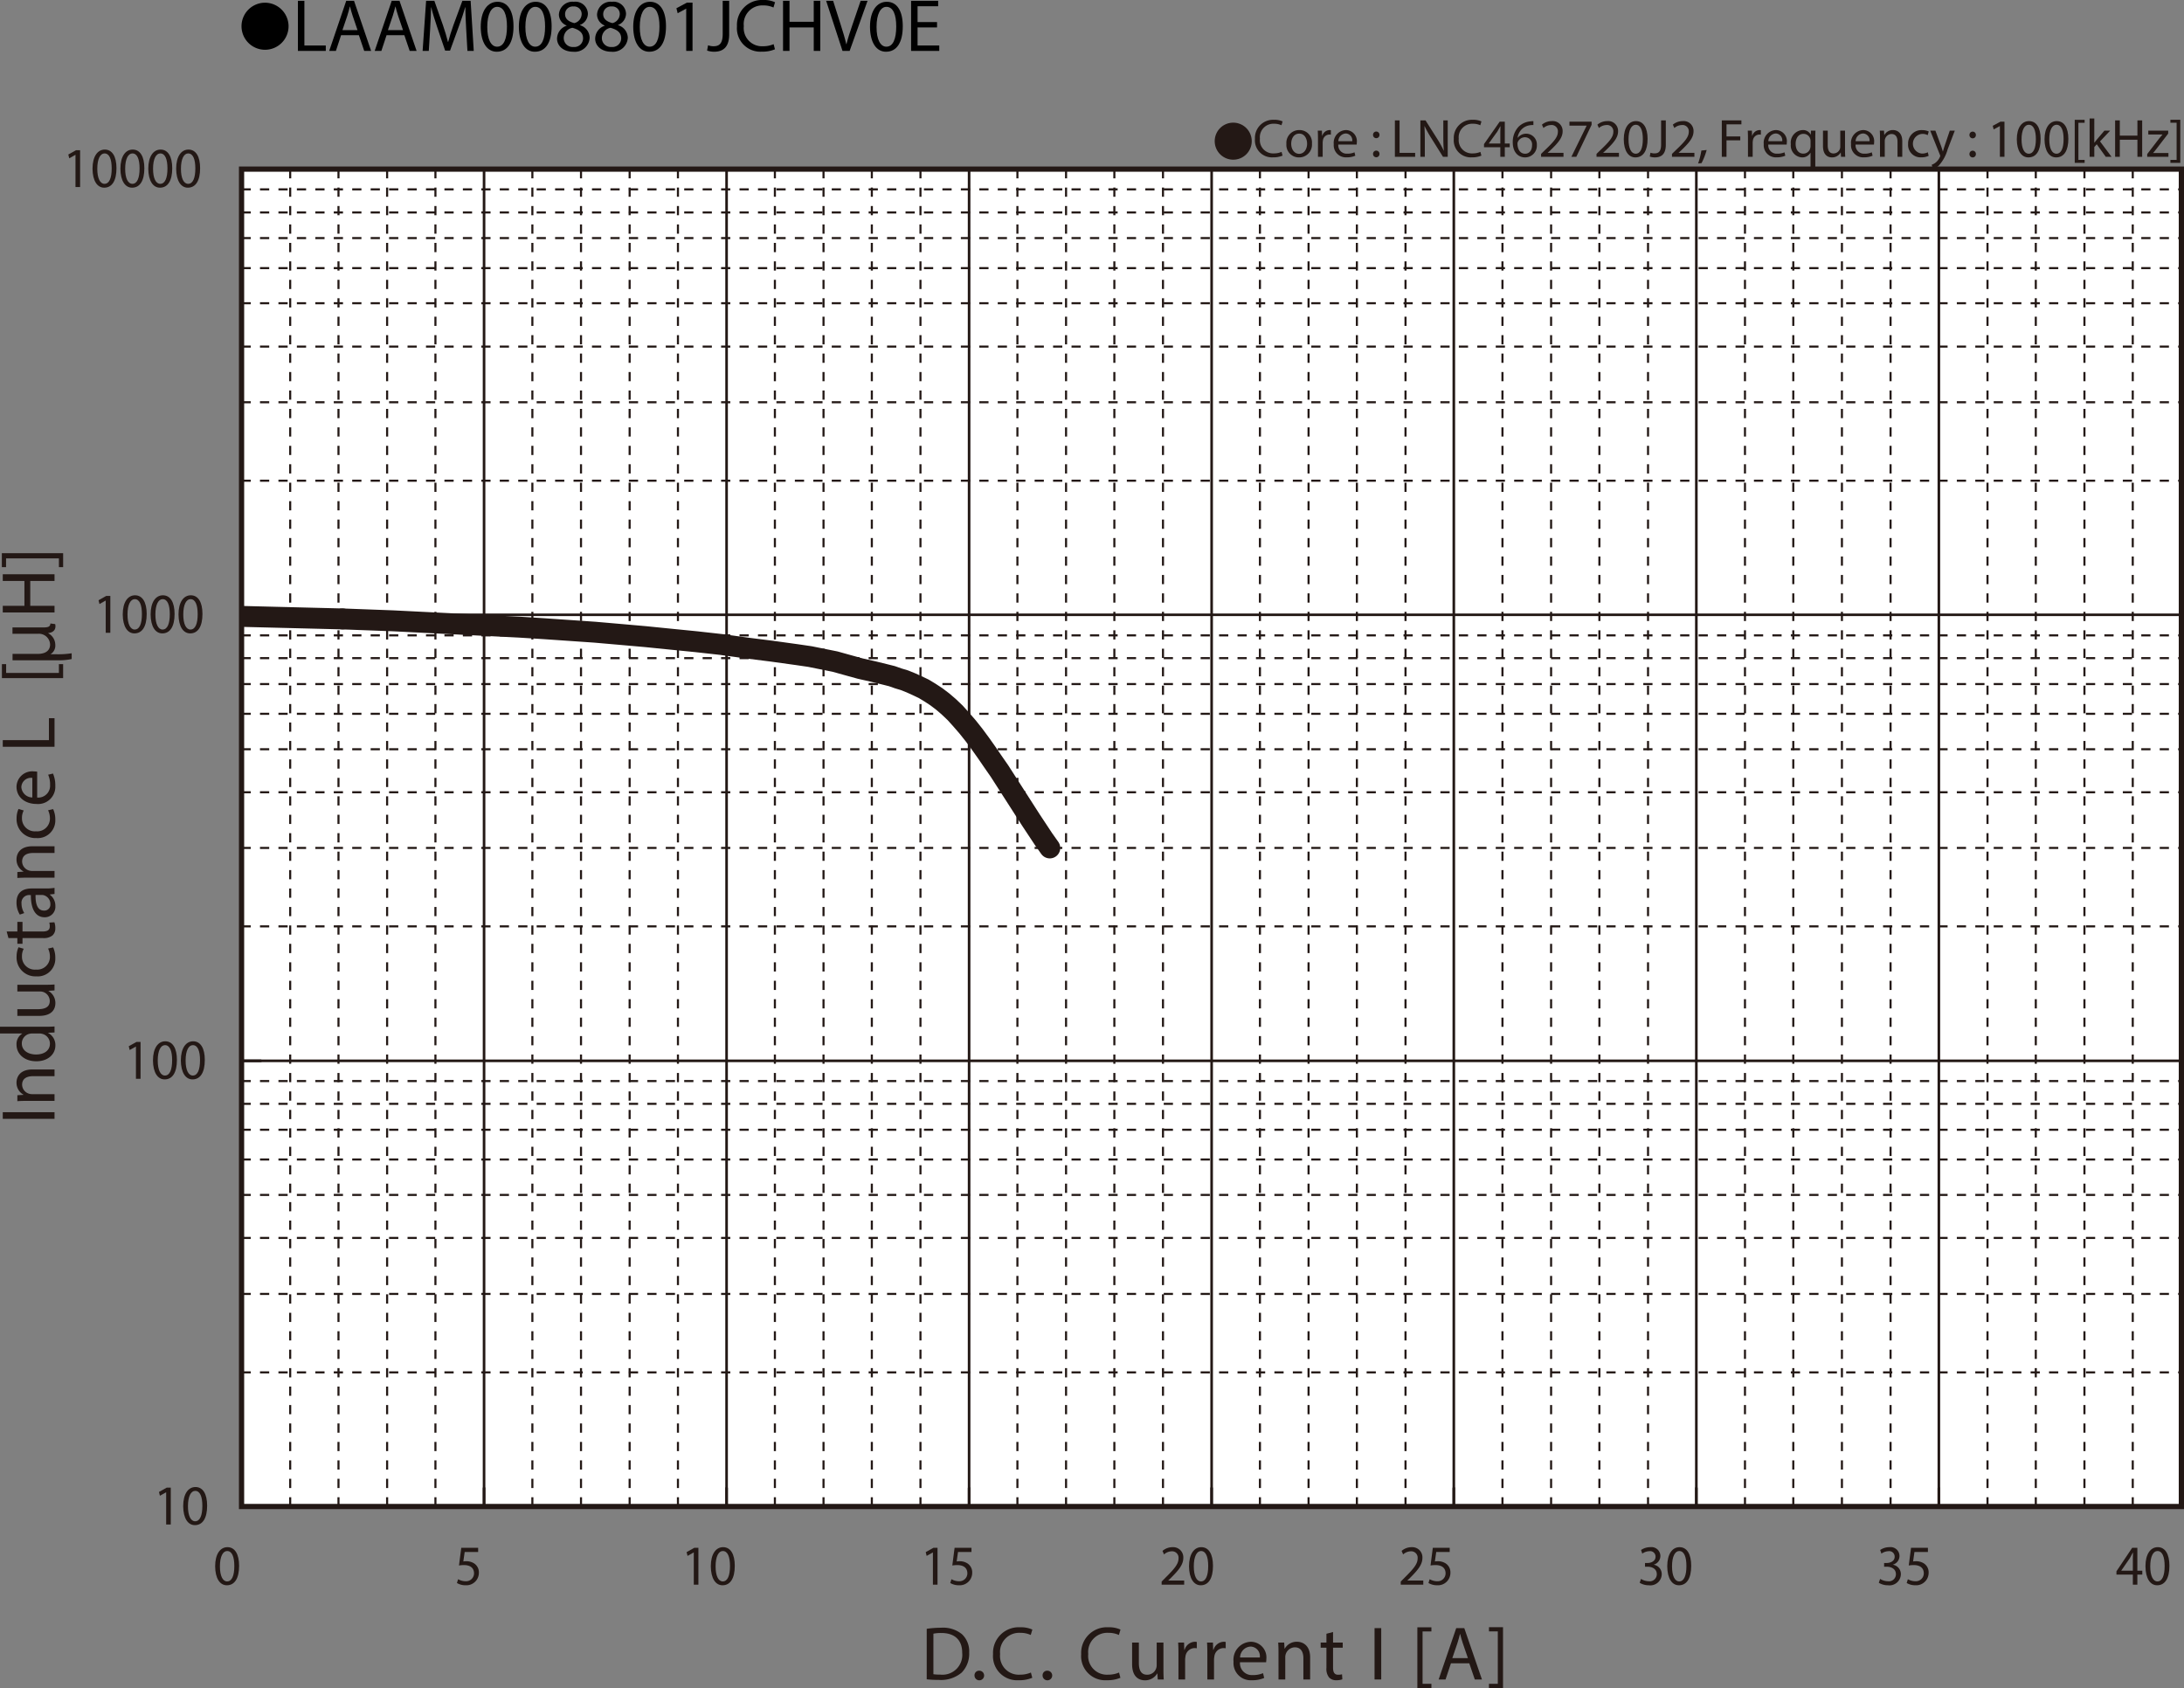 <svg id="レイヤー_1" data-name="レイヤー 1" xmlns="http://www.w3.org/2000/svg" xmlns:xlink="http://www.w3.org/1999/xlink" viewBox="0 0 323.268 249.822">
  <rect x="0" y="0" width="323.268" height="249.822" fill="#808080" stroke="none"/>
  <defs>
    <style>
      .cls-1, .cls-4, .cls-5, .cls-6, .cls-8 {
        fill: none;
      }

      .cls-2 {
        fill: #231815;
      }

      .cls-3 {
        fill: #fff;
      }

      .cls-4, .cls-5, .cls-6, .cls-8 {
        stroke: #231815;
      }

      .cls-4 {
        stroke-miterlimit: 3.864;
        stroke-width: 0.309px;
        stroke-dasharray: 1.365 1.365;
      }

      .cls-5, .cls-8 {
        stroke-linecap: round;
        stroke-linejoin: round;
      }

      .cls-5 {
        stroke-width: 0.386px;
      }

      .cls-6 {
        stroke-miterlimit: 10;
        stroke-width: 0.774px;
      }

      .cls-7 {
        clip-path: url(#clip-path);
      }

      .cls-8 {
        stroke-width: 3.095px;
      }
    </style>
    <clipPath id="clip-path" transform="translate(-1.899 -8.511)">
      <rect class="cls-1" x="37.652" y="98.141" width="16.65" height="3.603"/>
    </clipPath>
  </defs>
  <title>AM_DC-Bias3-LAAM008801JCHV0E</title>
  <g>
    <path class="cls-2" d="M184.436,26.665a2.74,2.74,0,1,1-2.739,2.74A2.736,2.736,0,0,1,184.436,26.665Z" transform="translate(-1.899 -8.511)"/>
    <path class="cls-2" d="M191.739,31.542a3.455,3.455,0,0,1-1.424.256,2.518,2.518,0,0,1-2.662-2.727,2.682,2.682,0,0,1,2.814-2.831,2.891,2.891,0,0,1,1.279.24l-.168.568a2.529,2.529,0,0,0-1.087-.224,2.003,2.003,0,0,0-2.103,2.223,1.959,1.959,0,0,0,2.07,2.167,2.781,2.781,0,0,0,1.135-.224Z" transform="translate(-1.899 -8.511)"/>
    <path class="cls-2" d="M196.09,29.751a1.891,1.891,0,0,1-1.927,2.055,1.839,1.839,0,0,1-1.855-1.991,1.89,1.89,0,0,1,1.918-2.055A1.833,1.833,0,0,1,196.09,29.751Zm-3.07.04c0,.847.488,1.487,1.176,1.487.672,0,1.176-.631,1.176-1.503,0-.656-.328-1.487-1.16-1.487S193.02,29.055,193.02,29.791Z" transform="translate(-1.899 -8.511)"/>
    <path class="cls-2" d="M196.981,29.055c0-.456-.008-.848-.032-1.208h.616l.024.76h.031a1.163,1.163,0,0,1,1.072-.848.747.747,0,0,1,.199.024v.664a1.036,1.036,0,0,0-.239-.024.986.986,0,0,0-.943.903,1.916,1.916,0,0,0-.032.328v2.063h-.695Z" transform="translate(-1.899 -8.511)"/>
    <path class="cls-2" d="M199.989,29.911a1.239,1.239,0,0,0,1.327,1.343,2.545,2.545,0,0,0,1.071-.2l.12.503a3.128,3.128,0,0,1-1.287.24,1.798,1.798,0,0,1-1.903-1.951,1.879,1.879,0,0,1,1.814-2.087,1.64,1.64,0,0,1,1.6,1.823,2.703,2.703,0,0,1-.024.328Zm2.062-.503a1.002,1.002,0,0,0-.975-1.143,1.166,1.166,0,0,0-1.08,1.143Z" transform="translate(-1.899 -8.511)"/>
    <path class="cls-2" d="M205.132,28.487a.477.477,0,1,1,.952,0,.476.476,0,1,1-.952,0Zm0,2.823a.477.477,0,1,1,.952,0,.476.476,0,1,1-.952,0Z" transform="translate(-1.899 -8.511)"/>
    <path class="cls-2" d="M208.365,26.329h.695v4.806h2.303v.584h-2.998Z" transform="translate(-1.899 -8.511)"/>
    <path class="cls-2" d="M212.14,31.718V26.329h.76l1.728,2.727a15.28,15.28,0,0,1,.967,1.751l.016-.008c-.064-.72-.079-1.375-.079-2.215V26.329h.655v5.389h-.703l-1.711-2.734a16.782,16.782,0,0,1-1.008-1.799l-.024.008c.039.68.055,1.327.055,2.223v2.303Z" transform="translate(-1.899 -8.511)"/>
    <path class="cls-2" d="M221.17,31.542a3.454,3.454,0,0,1-1.424.256,2.518,2.518,0,0,1-2.662-2.727,2.682,2.682,0,0,1,2.814-2.831,2.891,2.891,0,0,1,1.279.24l-.168.568a2.534,2.534,0,0,0-1.088-.224,2.004,2.004,0,0,0-2.103,2.223,1.959,1.959,0,0,0,2.071,2.167,2.782,2.782,0,0,0,1.135-.224Z" transform="translate(-1.899 -8.511)"/>
    <path class="cls-2" d="M223.971,31.718V30.303h-2.414v-.464l2.318-3.318h.76V29.751h.727v.552h-.727v1.415Zm0-1.967V28.016q0-.407.023-.815h-.023c-.16.304-.288.528-.432.768l-1.272,1.767v.016Z" transform="translate(-1.899 -8.511)"/>
    <path class="cls-2" d="M228.866,27.017a2.536,2.536,0,0,0-.527.032,2.111,2.111,0,0,0-1.807,1.847h.024a1.584,1.584,0,0,1,2.822,1.079,1.737,1.737,0,0,1-1.726,1.831c-1.111,0-1.839-.863-1.839-2.215a3.268,3.268,0,0,1,.88-2.343,2.827,2.827,0,0,1,1.662-.767,3.425,3.425,0,0,1,.512-.04Zm-.199,2.998a1.056,1.056,0,0,0-1.072-1.191,1.159,1.159,0,0,0-1.007.64.602.602,0,0,0-.08.312c.017.856.408,1.487,1.144,1.487C228.258,31.262,228.667,30.758,228.667,30.015Z" transform="translate(-1.899 -8.511)"/>
    <path class="cls-2" d="M230.004,31.718v-.432l.551-.536c1.328-1.264,1.928-1.935,1.935-2.719a.927.927,0,0,0-1.031-1.015,1.769,1.769,0,0,0-1.103.44l-.225-.496a2.284,2.284,0,0,1,1.472-.528,1.462,1.462,0,0,1,1.591,1.511c0,.96-.695,1.735-1.791,2.791l-.416.384v.016h2.335v.584Z" transform="translate(-1.899 -8.511)"/>
    <path class="cls-2" d="M237.482,26.52v.464l-2.263,4.733h-.728l2.255-4.598v-.016h-2.543v-.584Z" transform="translate(-1.899 -8.511)"/>
    <path class="cls-2" d="M238.211,31.718v-.432l.553-.536c1.326-1.264,1.926-1.935,1.935-2.719a.927.927,0,0,0-1.032-1.015,1.774,1.774,0,0,0-1.103.44L238.34,26.96a2.279,2.279,0,0,1,1.471-.528,1.462,1.462,0,0,1,1.591,1.511c0,.96-.695,1.735-1.791,2.791l-.415.384v.016h2.334v.584Z" transform="translate(-1.899 -8.511)"/>
    <path class="cls-2" d="M245.77,29.064c0,1.767-.656,2.742-1.808,2.742-1.016,0-1.703-.951-1.719-2.67,0-1.743.751-2.703,1.807-2.703C245.146,26.433,245.77,27.408,245.77,29.064Zm-2.823.08c0,1.351.416,2.119,1.056,2.119.72,0,1.063-.84,1.063-2.167,0-1.279-.328-2.119-1.056-2.119C243.395,26.977,242.947,27.728,242.947,29.143Z" transform="translate(-1.899 -8.511)"/>
    <path class="cls-2" d="M247.77,26.329h.696v3.606c0,1.432-.704,1.871-1.632,1.871a2.245,2.245,0,0,1-.743-.128l.104-.567a1.667,1.667,0,0,0,.584.103c.623,0,.99-.28.99-1.335Z" transform="translate(-1.899 -8.511)"/>
    <path class="cls-2" d="M249.379,31.718v-.432l.552-.536c1.327-1.264,1.927-1.935,1.935-2.719a.927.927,0,0,0-1.031-1.015,1.772,1.772,0,0,0-1.103.44l-.224-.496a2.284,2.284,0,0,1,1.472-.528,1.462,1.462,0,0,1,1.591,1.511c0,.96-.696,1.735-1.791,2.791l-.416.384v.016h2.335v.584Z" transform="translate(-1.899 -8.511)"/>
    <path class="cls-2" d="M253.251,32.701a11.514,11.514,0,0,0,.48-1.911l.783-.08a9.753,9.753,0,0,1-.759,1.943Z" transform="translate(-1.899 -8.511)"/>
    <path class="cls-2" d="M256.755,26.329h2.902v.584h-2.207v1.791h2.039v.576h-2.039v2.438h-.695Z" transform="translate(-1.899 -8.511)"/>
    <path class="cls-2" d="M260.627,29.055c0-.456-.008-.848-.032-1.208h.616l.024.76h.031a1.163,1.163,0,0,1,1.072-.848.747.747,0,0,1,.199.024v.664a1.038,1.038,0,0,0-.239-.024.986.986,0,0,0-.943.903,1.916,1.916,0,0,0-.032.328v2.063h-.695Z" transform="translate(-1.899 -8.511)"/>
    <path class="cls-2" d="M263.635,29.911a1.239,1.239,0,0,0,1.326,1.343,2.55,2.55,0,0,0,1.072-.2l.119.503a3.128,3.128,0,0,1-1.287.24,1.797,1.797,0,0,1-1.902-1.951,1.879,1.879,0,0,1,1.814-2.087,1.64,1.64,0,0,1,1.6,1.823,2.477,2.477,0,0,1-.024.328Zm2.062-.503a1.002,1.002,0,0,0-.976-1.143,1.165,1.165,0,0,0-1.079,1.143Z" transform="translate(-1.899 -8.511)"/>
    <path class="cls-2" d="M269.889,31.118h-.016a1.379,1.379,0,0,1-1.264.688,1.765,1.765,0,0,1-1.639-1.959,1.854,1.854,0,0,1,1.75-2.087,1.27,1.27,0,0,1,1.191.672h.017l.024-.584h.663c-.016.328-.024.664-.024,1.063v4.39h-.703Zm0-1.703a1.229,1.229,0,0,0-.031-.296A1.03,1.03,0,0,0,268.85,28.32c-.729,0-1.168.616-1.168,1.487,0,.768.368,1.44,1.144,1.44a1.048,1.048,0,0,0,1.008-.768,1.176,1.176,0,0,0,.056-.336Z" transform="translate(-1.899 -8.511)"/>
    <path class="cls-2" d="M274.993,30.662c0,.4.008.752.032,1.056h-.624l-.039-.632h-.017a1.457,1.457,0,0,1-1.279.72c-.608,0-1.335-.336-1.335-1.695V27.848h.703v2.143c0,.736.225,1.232.863,1.232a1.017,1.017,0,0,0,.928-.64,1.029,1.029,0,0,0,.065-.36v-2.375h.703Z" transform="translate(-1.899 -8.511)"/>
    <path class="cls-2" d="M276.555,29.911a1.239,1.239,0,0,0,1.326,1.343,2.55,2.55,0,0,0,1.072-.2l.119.503a3.129,3.129,0,0,1-1.287.24,1.797,1.797,0,0,1-1.902-1.951,1.879,1.879,0,0,1,1.815-2.087,1.64,1.64,0,0,1,1.6,1.823,2.473,2.473,0,0,1-.025.328Zm2.062-.503a1.002,1.002,0,0,0-.976-1.143,1.165,1.165,0,0,0-1.079,1.143Z" transform="translate(-1.899 -8.511)"/>
    <path class="cls-2" d="M280.17,28.895c0-.4-.008-.728-.031-1.048h.623l.04.64h.017a1.422,1.422,0,0,1,1.279-.728c.535,0,1.367.32,1.367,1.647v2.311h-.704v-2.231c0-.624-.231-1.143-.895-1.143a1.035,1.035,0,0,0-.992,1.047v2.327H280.17Z" transform="translate(-1.899 -8.511)"/>
    <path class="cls-2" d="M287.37,31.574a2.589,2.589,0,0,1-1.111.224,1.839,1.839,0,0,1-1.928-1.975,1.966,1.966,0,0,1,2.079-2.055,2.362,2.362,0,0,1,.976.2l-.16.544a1.628,1.628,0,0,0-.815-.184,1.459,1.459,0,0,0-.024,2.911,1.985,1.985,0,0,0,.863-.192Z" transform="translate(-1.899 -8.511)"/>
    <path class="cls-2" d="M288.37,27.848l.848,2.287c.088.256.185.559.248.791h.017c.071-.232.151-.528.247-.808l.768-2.271h.744l-1.056,2.759a5.878,5.878,0,0,1-1.327,2.423,1.91,1.91,0,0,1-.863.456l-.176-.592a1.858,1.858,0,0,0,.615-.344,2.141,2.141,0,0,0,.592-.784.503.503,0,0,0,.057-.168.613.613,0,0,0-.049-.184l-1.432-3.566Z" transform="translate(-1.899 -8.511)"/>
    <path class="cls-2" d="M293.411,28.487a.476.476,0,1,1,.951,0,.476.476,0,1,1-.951,0Zm0,2.823a.476.476,0,1,1,.951,0,.476.476,0,1,1-.951,0Z" transform="translate(-1.899 -8.511)"/>
    <path class="cls-2" d="M297.914,27.176h-.017l-.903.488-.136-.536,1.135-.608h.6v5.197h-.679Z" transform="translate(-1.899 -8.511)"/>
    <path class="cls-2" d="M303.944,29.064c0,1.767-.655,2.742-1.807,2.742-1.016,0-1.703-.951-1.719-2.67,0-1.743.752-2.703,1.807-2.703C303.321,26.433,303.944,27.408,303.944,29.064Zm-2.822.08c0,1.351.416,2.119,1.056,2.119.72,0,1.063-.84,1.063-2.167,0-1.279-.328-2.119-1.056-2.119C301.57,26.977,301.122,27.728,301.122,29.143Z" transform="translate(-1.899 -8.511)"/>
    <path class="cls-2" d="M308.048,29.064c0,1.767-.655,2.742-1.808,2.742-1.015,0-1.703-.951-1.719-2.67,0-1.743.752-2.703,1.807-2.703C307.424,26.433,308.048,27.408,308.048,29.064Zm-2.822.08c0,1.351.415,2.119,1.056,2.119.719,0,1.062-.84,1.062-2.167,0-1.279-.327-2.119-1.055-2.119C305.673,26.977,305.226,27.728,305.226,29.143Z" transform="translate(-1.899 -8.511)"/>
    <path class="cls-2" d="M308.995,32.613V26.241h1.463v.44h-.92v5.493h.92v.44Z" transform="translate(-1.899 -8.511)"/>
    <path class="cls-2" d="M311.889,29.623h.017c.096-.136.231-.304.344-.44l1.136-1.335h.848l-1.496,1.591,1.703,2.279h-.855l-1.335-1.855-.36.4v1.455h-.695V26.041h.695Z" transform="translate(-1.899 -8.511)"/>
    <path class="cls-2" d="M315.666,26.329v2.255h2.607V26.329h.703v5.389h-.703V29.191h-2.607v2.526H314.97V26.329Z" transform="translate(-1.899 -8.511)"/>
    <path class="cls-2" d="M319.722,31.31l1.751-2.279c.168-.208.328-.392.504-.6v-.016h-2.096v-.568h2.951l-.008.44-1.728,2.247c-.159.216-.319.408-.495.608v.016h2.262v.56h-3.142Z" transform="translate(-1.899 -8.511)"/>
    <path class="cls-2" d="M324.618,26.233v6.38h-1.464v-.44h.919V26.672h-.919v-.44Z" transform="translate(-1.899 -8.511)"/>
  </g>
  <g>
    <path d="M44.611,12.43a3.482,3.482,0,1,1-3.478-3.518A3.496,3.496,0,0,1,44.611,12.43Z" transform="translate(-1.899 -8.511)"/>
    <path d="M45.995,8.632h.958v6.612h3.168v.803h-4.126Z" transform="translate(-1.899 -8.511)"/>
    <path d="M52.386,13.714l-.77,2.333h-.99l2.52-7.415h1.155l2.53,7.415h-1.023l-.792-2.333Zm2.432-.748-.726-2.134c-.165-.484-.275-.924-.385-1.353h-.022c-.11.44-.231.891-.374,1.342l-.726,2.145Z" transform="translate(-1.899 -8.511)"/>
    <path d="M59.118,13.714l-.77,2.333h-.99l2.52-7.415h1.155l2.53,7.415H62.54l-.792-2.333Zm2.432-.748-.726-2.134c-.165-.484-.275-.924-.385-1.353h-.022c-.11.44-.231.891-.374,1.342l-.726,2.145Z" transform="translate(-1.899 -8.511)"/>
    <path d="M70.9,12.79c-.055-1.034-.121-2.277-.11-3.202h-.033c-.253.869-.561,1.793-.935,2.816l-1.309,3.598h-.726l-1.199-3.532c-.352-1.045-.649-2.002-.858-2.882h-.022c-.022.924-.077,2.167-.143,3.278l-.198,3.18h-.913L64.97,8.632h1.221l1.265,3.587c.308.913.561,1.728.748,2.498h.033c.187-.748.451-1.562.781-2.498l1.32-3.587H71.56l.462,7.415h-.935Z" transform="translate(-1.899 -8.511)"/>
    <path d="M77.906,12.395c0,2.431-.902,3.773-2.486,3.773-1.397,0-2.343-1.309-2.365-3.675,0-2.398,1.034-3.718,2.486-3.718C77.048,8.775,77.906,10.117,77.906,12.395Zm-3.883.11c0,1.859.572,2.916,1.452,2.916.99,0,1.463-1.155,1.463-2.981,0-1.76-.451-2.916-1.452-2.916C74.639,9.523,74.023,10.557,74.023,12.504Z" transform="translate(-1.899 -8.511)"/>
    <path d="M83.549,12.395c0,2.431-.902,3.773-2.486,3.773-1.397,0-2.343-1.309-2.365-3.675,0-2.398,1.034-3.718,2.486-3.718C82.691,8.775,83.549,10.117,83.549,12.395Zm-3.883.11c0,1.859.572,2.916,1.452,2.916.99,0,1.463-1.155,1.463-2.981,0-1.76-.451-2.916-1.452-2.916C80.282,9.523,79.666,10.557,79.666,12.504Z" transform="translate(-1.899 -8.511)"/>
    <path d="M84.352,14.231a2.043,2.043,0,0,1,1.419-1.914l-.011-.033a1.771,1.771,0,0,1-1.133-1.606,2.003,2.003,0,0,1,2.211-1.903,1.847,1.847,0,0,1,2.079,1.76A1.817,1.817,0,0,1,87.74,12.207V12.24a1.982,1.982,0,0,1,1.441,1.848,2.203,2.203,0,0,1-2.432,2.08C85.254,16.168,84.352,15.277,84.352,14.231Zm3.85-.044c0-.869-.605-1.287-1.573-1.562A1.553,1.553,0,0,0,85.342,14.1a1.323,1.323,0,0,0,1.431,1.364A1.294,1.294,0,0,0,88.203,14.188ZM85.54,10.612c0,.715.539,1.1,1.364,1.32a1.409,1.409,0,0,0,1.089-1.298,1.112,1.112,0,0,0-1.21-1.167A1.137,1.137,0,0,0,85.54,10.612Z" transform="translate(-1.899 -8.511)"/>
    <path d="M89.995,14.231a2.043,2.043,0,0,1,1.419-1.914l-.011-.033a1.771,1.771,0,0,1-1.133-1.606,2.003,2.003,0,0,1,2.211-1.903,1.846,1.846,0,0,1,2.079,1.76,1.817,1.817,0,0,1-1.177,1.672V12.24a1.982,1.982,0,0,1,1.441,1.848,2.203,2.203,0,0,1-2.432,2.08C90.897,16.168,89.995,15.277,89.995,14.231Zm3.851-.044c0-.869-.606-1.287-1.573-1.562A1.553,1.553,0,0,0,90.985,14.1a1.323,1.323,0,0,0,1.431,1.364A1.294,1.294,0,0,0,93.846,14.188Zm-2.663-3.575c0,.715.539,1.1,1.364,1.32a1.408,1.408,0,0,0,1.089-1.298,1.111,1.111,0,0,0-1.21-1.167A1.137,1.137,0,0,0,91.183,10.612Z" transform="translate(-1.899 -8.511)"/>
    <path d="M100.478,12.395c0,2.431-.902,3.773-2.486,3.773-1.397,0-2.343-1.309-2.365-3.675,0-2.398,1.034-3.718,2.486-3.718C99.621,8.775,100.478,10.117,100.478,12.395Zm-3.883.11c0,1.859.572,2.916,1.452,2.916.99,0,1.463-1.155,1.463-2.981,0-1.76-.451-2.916-1.452-2.916C97.211,9.523,96.595,10.557,96.595,12.504Z" transform="translate(-1.899 -8.511)"/>
    <path d="M103.47,9.798h-.022l-1.243.671-.187-.737,1.562-.836h.825v7.151H103.47Z" transform="translate(-1.899 -8.511)"/>
    <path d="M108.872,8.632h.957v4.962c0,1.969-.968,2.574-2.244,2.574a3.1,3.1,0,0,1-1.024-.176l.143-.781a2.29,2.29,0,0,0,.803.143c.858,0,1.364-.385,1.364-1.837Z" transform="translate(-1.899 -8.511)"/>
    <path d="M116.605,15.805a4.747,4.747,0,0,1-1.958.352,3.465,3.465,0,0,1-3.664-3.751,3.69,3.69,0,0,1,3.873-3.895,3.976,3.976,0,0,1,1.76.33l-.231.781a3.484,3.484,0,0,0-1.496-.308,2.757,2.757,0,0,0-2.894,3.059,2.695,2.695,0,0,0,2.85,2.981,3.831,3.831,0,0,0,1.562-.308Z" transform="translate(-1.899 -8.511)"/>
    <path d="M118.76,8.632v3.103h3.586V8.632h.968v7.415h-.968V12.57H118.76v3.477h-.958V8.632Z" transform="translate(-1.899 -8.511)"/>
    <path d="M126.603,16.047l-2.42-7.415h1.034l1.155,3.652c.319,1.001.594,1.903.792,2.772h.022c.209-.858.517-1.793.847-2.761l1.254-3.664H130.31l-2.651,7.415Z" transform="translate(-1.899 -8.511)"/>
    <path d="M135.524,12.395c0,2.431-.902,3.773-2.486,3.773-1.397,0-2.343-1.309-2.365-3.675,0-2.398,1.034-3.718,2.486-3.718C134.667,8.775,135.524,10.117,135.524,12.395Zm-3.883.11c0,1.859.572,2.916,1.452,2.916.99,0,1.463-1.155,1.463-2.981,0-1.76-.451-2.916-1.452-2.916C132.257,9.523,131.641,10.557,131.641,12.504Z" transform="translate(-1.899 -8.511)"/>
    <path d="M140.596,12.57h-2.882v2.673h3.212v.803h-4.17V8.632h4.005v.803h-3.047v2.343h2.882Z" transform="translate(-1.899 -8.511)"/>
  </g>
  <rect class="cls-3" x="35.756" y="25.022" width="287.128" height="197.935"/>
  <path class="cls-4" d="M37.652,36.537H324.78M37.652,39.955H324.78M37.652,43.746H324.78M37.652,48.192H324.78M37.652,53.388H324.78M37.652,59.805H324.78M37.652,68.042H324.78M37.652,79.655H324.78M37.652,102.546H324.78M37.652,105.914H324.78M37.652,109.752H324.78M37.652,114.153H324.78M37.652,119.398H324.78M37.652,125.764H324.78M37.652,134.003H324.78m-287.128,11.61H324.78M37.652,168.506H324.78M37.652,171.877H324.78M37.652,175.713H324.78M37.652,180.116H324.78M37.652,185.358H324.78M37.652,191.723H324.78M37.652,200.01H324.78M37.652,211.621H324.78" transform="translate(-1.899 -8.511)"/>
  <path class="cls-5" d="M37.652,33.54H324.78M37.652,99.501H324.78M37.652,165.509H324.78" transform="translate(-1.899 -8.511)"/>
  <path class="cls-4" d="M317.582,33.54V231.469M310.43,33.54V231.469m-7.2-197.929V231.469M296.082,33.54V231.469M281.733,33.54V231.469M274.534,33.54V231.469M267.335,33.54V231.469M260.184,33.54V231.469M245.835,33.54V231.469M238.635,33.54V231.469M231.487,33.54V231.469M224.288,33.54V231.469M209.938,33.54V231.469M202.74,33.54V231.469M195.588,33.54V231.469M188.39,33.54V231.469M174.04,33.54V231.469M166.842,33.54V231.469M159.692,33.54V231.469m-7.2-197.929V231.469M138.143,33.54V231.469M130.945,33.54V231.469M123.794,33.54V231.469M116.596,33.54V231.469M102.246,33.54V231.469M95.096,33.54V231.469M87.897,33.54V231.469M80.698,33.54V231.469M66.35,33.54V231.469M59.199,33.54V231.469M52.001,33.54V231.469M44.851,33.54V231.469" transform="translate(-1.899 -8.511)"/>
  <path class="cls-5" d="M324.78,33.54V231.469M288.882,33.54V231.469M252.986,33.54V231.469M217.088,33.54V231.469M181.241,33.54V231.469M145.342,33.54V231.469M109.445,33.54V231.469M73.548,33.54V231.469" transform="translate(-1.899 -8.511)"/>
  <rect class="cls-6" x="35.754" y="25.03" width="287.126" height="197.932"/>
  <path class="cls-5" d="M37.652,33.54V231.469m0,0h2.84m-2.84-65.96h2.84m-2.84-66.008h2.84M37.652,33.54h2.84m-2.84,197.929H324.78m-287.128,0v-2.714m35.896,2.714v-2.714m35.898,2.714v-2.714m35.896,2.714v-2.714m35.899,2.714v-2.714m35.848,2.714v-2.714m35.898,2.714v-2.714m35.896,2.714v-2.714m35.898,2.714v-2.714" transform="translate(-1.899 -8.511)"/>
  <g class="cls-7">
    <line class="cls-8" x1="35.753" y1="91.225" x2="50.689" y2="91.6"/>
  </g>
  <path class="cls-8" d="M52.588,100.111l7.494.28,7.492.375,11.213.562,3.724.235m0,0,7.442.513,3.771.328,3.721.328m0,0,3.724.375,3.769.375,3.771.42,3.724.515m0,0,3.721.469,3.721.515,1.911.28,3.72.748,1.861.518,1.862.513,1.859.42,1.909.47.931.234.931.328.931.28.928.374.931.422.98.466.93.562.931.61.931.703.93.796m0,0,.931.889.93,1.031.931,1.076.931,1.172.932,1.262.93,1.311.93,1.356.978,1.407,4.655,7.256,1.859,2.81.93,1.31" transform="translate(-1.899 -8.511)"/>
  <g>
    <path class="cls-2" d="M26.493,229.368h-.016l-.909.512-.137-.562,1.142-.638h.603v5.455h-.683Z" transform="translate(-1.899 -8.511)"/>
    <path class="cls-2" d="M32.559,231.349c0,1.855-.66,2.879-1.817,2.879-1.022,0-1.713-.999-1.729-2.804,0-1.829.756-2.836,1.817-2.836C31.931,228.588,32.559,229.611,32.559,231.349Zm-2.839.084c0,1.418.418,2.224,1.062,2.224.724,0,1.069-.881,1.069-2.275,0-1.343-.33-2.224-1.062-2.224C30.17,229.158,29.72,229.947,29.72,231.433Z" transform="translate(-1.899 -8.511)"/>
  </g>
  <g>
    <path class="cls-2" d="M22.02,163.401h-.016l-.909.512-.137-.562,1.142-.638h.603v5.455h-.683Z" transform="translate(-1.899 -8.511)"/>
    <path class="cls-2" d="M28.086,165.382c0,1.855-.66,2.879-1.817,2.879-1.022,0-1.713-.999-1.729-2.804,0-1.829.756-2.836,1.817-2.836C27.459,162.621,28.086,163.644,28.086,165.382Zm-2.839.084c0,1.418.418,2.224,1.062,2.224.724,0,1.069-.881,1.069-2.275,0-1.343-.33-2.224-1.062-2.224C25.697,163.191,25.247,163.981,25.247,165.466Z" transform="translate(-1.899 -8.511)"/>
    <path class="cls-2" d="M32.213,165.382c0,1.855-.66,2.879-1.817,2.879-1.022,0-1.713-.999-1.729-2.804,0-1.829.756-2.836,1.817-2.836C31.585,162.621,32.213,163.644,32.213,165.382Zm-2.839.084c0,1.418.418,2.224,1.062,2.224.724,0,1.069-.881,1.069-2.275,0-1.343-.33-2.224-1.062-2.224C29.824,163.191,29.374,163.981,29.374,165.466Z" transform="translate(-1.899 -8.511)"/>
  </g>
  <g>
    <path class="cls-2" d="M17.547,97.394h-.016l-.909.512-.137-.562,1.142-.638h.603V102.16h-.683Z" transform="translate(-1.899 -8.511)"/>
    <path class="cls-2" d="M23.612,99.374c0,1.855-.66,2.878-1.817,2.878-1.022,0-1.713-.999-1.729-2.803,0-1.829.756-2.836,1.817-2.836C22.985,96.613,23.612,97.637,23.612,99.374Zm-2.839.084c0,1.418.418,2.224,1.062,2.224.724,0,1.069-.881,1.069-2.274,0-1.343-.33-2.224-1.062-2.224C21.224,97.184,20.773,97.972,20.773,99.458Z" transform="translate(-1.899 -8.511)"/>
    <path class="cls-2" d="M27.739,99.374c0,1.855-.66,2.878-1.817,2.878-1.022,0-1.713-.999-1.729-2.803,0-1.829.756-2.836,1.817-2.836C27.112,96.613,27.739,97.637,27.739,99.374ZM24.9,99.458c0,1.418.418,2.224,1.062,2.224.724,0,1.069-.881,1.069-2.274,0-1.343-.33-2.224-1.062-2.224C25.351,97.184,24.9,97.972,24.9,99.458Z" transform="translate(-1.899 -8.511)"/>
    <path class="cls-2" d="M31.867,99.374c0,1.855-.66,2.878-1.817,2.878-1.022,0-1.713-.999-1.729-2.803,0-1.829.756-2.836,1.817-2.836C31.239,96.613,31.867,97.637,31.867,99.374Zm-2.839.084c0,1.418.418,2.224,1.062,2.224.724,0,1.069-.881,1.069-2.274,0-1.343-.33-2.224-1.062-2.224C29.478,97.184,29.028,97.972,29.028,99.458Z" transform="translate(-1.899 -8.511)"/>
  </g>
  <g>
    <path class="cls-2" d="M13.073,31.428h-.016l-.909.512-.137-.562,1.142-.638h.603v5.455h-.683Z" transform="translate(-1.899 -8.511)"/>
    <path class="cls-2" d="M19.139,33.408c0,1.855-.66,2.878-1.817,2.878-1.022,0-1.713-.999-1.729-2.803,0-1.829.756-2.836,1.817-2.836C18.511,30.647,19.139,31.671,19.139,33.408Zm-2.839.084c0,1.418.418,2.224,1.062,2.224.724,0,1.069-.881,1.069-2.274,0-1.343-.33-2.224-1.062-2.224C16.75,31.218,16.3,32.006,16.3,33.492Z" transform="translate(-1.899 -8.511)"/>
    <path class="cls-2" d="M23.266,33.408c0,1.855-.66,2.878-1.817,2.878-1.021,0-1.713-.999-1.729-2.803,0-1.829.756-2.836,1.817-2.836C22.638,30.647,23.266,31.671,23.266,33.408Zm-2.839.084c0,1.418.418,2.224,1.062,2.224.724,0,1.069-.881,1.069-2.274,0-1.343-.33-2.224-1.062-2.224C20.877,31.218,20.427,32.006,20.427,33.492Z" transform="translate(-1.899 -8.511)"/>
    <path class="cls-2" d="M27.393,33.408c0,1.855-.66,2.878-1.817,2.878-1.022,0-1.713-.999-1.729-2.803,0-1.829.756-2.836,1.817-2.836C26.766,30.647,27.393,31.671,27.393,33.408Zm-2.839.084c0,1.418.418,2.224,1.062,2.224.724,0,1.069-.881,1.069-2.274,0-1.343-.33-2.224-1.062-2.224C25.004,31.218,24.554,32.006,24.554,33.492Z" transform="translate(-1.899 -8.511)"/>
    <path class="cls-2" d="M31.52,33.408c0,1.855-.66,2.878-1.817,2.878-1.021,0-1.713-.999-1.729-2.803,0-1.829.756-2.836,1.817-2.836C30.893,30.647,31.52,31.671,31.52,33.408Zm-2.839.084c0,1.418.418,2.224,1.062,2.224.724,0,1.069-.881,1.069-2.274,0-1.343-.33-2.224-1.062-2.224C29.131,31.218,28.681,32.006,28.681,33.492Z" transform="translate(-1.899 -8.511)"/>
  </g>
  <g>
    <path class="cls-2" d="M139.069,249.571a14.325,14.325,0,0,1,2.103-.157,4.412,4.412,0,0,1,3.103.947,3.483,3.483,0,0,1,1.08,2.728,4.002,4.002,0,0,1-1.103,2.954,4.742,4.742,0,0,1-3.388,1.094,16.04,16.04,0,0,1-1.796-.09Zm.988,6.721a6.33,6.33,0,0,0,1.001.057,2.933,2.933,0,0,0,3.263-3.225c.011-1.793-1.012-2.933-3.103-2.933a5.72,5.72,0,0,0-1.16.102Z" transform="translate(-1.899 -8.511)"/>
    <path class="cls-2" d="M146.143,256.484a.669.669,0,0,1,.683-.711.711.711,0,1,1-.683.711Z" transform="translate(-1.899 -8.511)"/>
    <path class="cls-2" d="M154.693,256.822a4.939,4.939,0,0,1-2.023.36,3.566,3.566,0,0,1-3.785-3.845,3.798,3.798,0,0,1,4.002-3.992,4.127,4.127,0,0,1,1.818.339l-.238.801a3.629,3.629,0,0,0-1.547-.317,2.837,2.837,0,0,0-2.989,3.135,2.773,2.773,0,0,0,2.944,3.057,3.976,3.976,0,0,0,1.614-.317Z" transform="translate(-1.899 -8.511)"/>
    <path class="cls-2" d="M156.22,256.484a.669.669,0,0,1,.683-.711.711.711,0,1,1-.683.711Z" transform="translate(-1.899 -8.511)"/>
    <path class="cls-2" d="M167.739,256.822a4.94,4.94,0,0,1-2.023.36,3.566,3.566,0,0,1-3.785-3.845,3.798,3.798,0,0,1,4.002-3.992,4.127,4.127,0,0,1,1.818.339l-.238.801a3.629,3.629,0,0,0-1.547-.317,2.837,2.837,0,0,0-2.989,3.135A2.773,2.773,0,0,0,165.92,256.36a3.977,3.977,0,0,0,1.614-.317Z" transform="translate(-1.899 -8.511)"/>
    <path class="cls-2" d="M174.108,255.582c0,.564.012,1.06.046,1.488h-.887l-.057-.891h-.023a2.071,2.071,0,0,1-1.818,1.015c-.864,0-1.899-.474-1.899-2.391v-3.191h1v3.022c0,1.037.318,1.736,1.228,1.736a1.398,1.398,0,0,0,1.41-1.409v-3.35h1Z" transform="translate(-1.899 -8.511)"/>
    <path class="cls-2" d="M176.33,253.315c0-.642-.012-1.195-.046-1.703h.876l.033,1.071h.046a1.649,1.649,0,0,1,1.523-1.195,1.093,1.093,0,0,1,.284.034v.935a1.524,1.524,0,0,0-.341-.033,1.398,1.398,0,0,0-1.342,1.273,2.815,2.815,0,0,0-.045.463V257.07H176.33Z" transform="translate(-1.899 -8.511)"/>
    <path class="cls-2" d="M180.606,253.315c0-.642-.012-1.195-.046-1.703h.876l.033,1.071h.046a1.649,1.649,0,0,1,1.524-1.195,1.094,1.094,0,0,1,.284.034v.935a1.525,1.525,0,0,0-.341-.033,1.398,1.398,0,0,0-1.342,1.273,2.82,2.82,0,0,0-.046.463V257.07h-.988Z" transform="translate(-1.899 -8.511)"/>
    <path class="cls-2" d="M185.439,254.522a1.756,1.756,0,0,0,1.888,1.895,3.651,3.651,0,0,0,1.522-.281l.171.71a4.484,4.484,0,0,1-1.83.338,2.544,2.544,0,0,1-2.706-2.751,2.657,2.657,0,0,1,2.581-2.943,2.318,2.318,0,0,1,2.273,2.571,3.637,3.637,0,0,1-.034.462Zm2.933-.71a1.415,1.415,0,0,0-1.387-1.612,1.649,1.649,0,0,0-1.534,1.612Z" transform="translate(-1.899 -8.511)"/>
    <path class="cls-2" d="M191.138,253.09c0-.563-.012-1.026-.046-1.478h.887l.057.902h.024a2.025,2.025,0,0,1,1.818-1.026c.762,0,1.944.451,1.944,2.323V257.07h-1.001v-3.147c0-.879-.329-1.612-1.272-1.612a1.457,1.457,0,0,0-1.41,1.478V257.07h-1Z" transform="translate(-1.899 -8.511)"/>
    <path class="cls-2" d="M199.212,250.045v1.567h1.432v.756h-1.432v2.943c0,.677.193,1.06.75,1.06a2.275,2.275,0,0,0,.58-.067l.045.744a2.465,2.465,0,0,1-.887.135,1.394,1.394,0,0,1-1.08-.417,2.009,2.009,0,0,1-.386-1.421v-2.977h-.853v-.756h.853v-1.308Z" transform="translate(-1.899 -8.511)"/>
    <path class="cls-2" d="M206.343,249.47V257.07h-.988V249.47Z" transform="translate(-1.899 -8.511)"/>
    <path class="cls-2" d="M211.691,258.333v-8.987h2.08v.62h-1.308v7.747h1.308v.62Z" transform="translate(-1.899 -8.511)"/>
    <path class="cls-2" d="M216.661,254.68l-.796,2.391h-1.023l2.603-7.601h1.193l2.614,7.601h-1.057l-.818-2.391Zm2.512-.767-.75-2.188c-.171-.496-.284-.947-.399-1.387h-.022c-.113.45-.238.913-.387,1.375l-.75,2.199Z" transform="translate(-1.899 -8.511)"/>
    <path class="cls-2" d="M224.371,249.335v8.998h-2.08v-.62h1.308v-7.758h-1.308v-.62Z" transform="translate(-1.899 -8.511)"/>
  </g>
  <g>
    <path class="cls-2" d="M2.308,173.115H9.97v.981H2.308Z" transform="translate(-1.899 -8.511)"/>
    <path class="cls-2" d="M5.957,171.436c-.568,0-1.035.012-1.489.045v-.879l.909-.057v-.022a2.005,2.005,0,0,1-1.034-1.805c0-.755.455-1.928,2.342-1.928H9.97v.992H6.799c-.887,0-1.626.327-1.626,1.263a1.413,1.413,0,0,0,1.023,1.331,1.454,1.454,0,0,0,.466.067H9.97v.992Z" transform="translate(-1.899 -8.511)"/>
    <path class="cls-2" d="M1.899,160.468h6.65c.489,0,1.046-.011,1.421-.045v.892l-.955.045v.022a2.016,2.016,0,0,1,1.08,1.86c0,1.319-1.125,2.334-2.796,2.334-1.83.012-2.955-1.116-2.955-2.446a1.821,1.821,0,0,1,.841-1.647v-.022H1.899Zm4.809.993a1.759,1.759,0,0,0-.42.045,1.462,1.462,0,0,0-1.16,1.432c0,1.026.91,1.636,2.126,1.636,1.114,0,2.035-.542,2.035-1.613a1.494,1.494,0,0,0-1.193-1.454,1.736,1.736,0,0,0-.432-.045Z" transform="translate(-1.899 -8.511)"/>
    <path class="cls-2" d="M8.47,154.259c.568,0,1.068-.012,1.5-.046v.88l-.898.057v.022a2.049,2.049,0,0,1,1.023,1.804c0,.857-.477,1.884-2.41,1.884H4.468v-.992H7.515c1.046,0,1.751-.316,1.751-1.218a1.436,1.436,0,0,0-.91-1.309,1.47,1.47,0,0,0-.512-.09H4.468v-.992Z" transform="translate(-1.899 -8.511)"/>
    <path class="cls-2" d="M9.766,148.725a3.635,3.635,0,0,1,.318,1.567A2.604,2.604,0,0,1,7.276,153.01a2.784,2.784,0,0,1-2.921-2.932,3.3,3.3,0,0,1,.284-1.376l.773.226a2.292,2.292,0,0,0-.261,1.15,1.897,1.897,0,0,0,2.08,1.929,1.88,1.88,0,0,0,2.058-1.895,2.796,2.796,0,0,0-.273-1.218Z" transform="translate(-1.899 -8.511)"/>
    <path class="cls-2" d="M2.888,146.371h1.58V144.95H5.23v1.421H8.197c.682,0,1.069-.191,1.069-.744a2.188,2.188,0,0,0-.068-.575l.75-.045a2.409,2.409,0,0,1,.137.88,1.371,1.371,0,0,1-.421,1.071,2.052,2.052,0,0,1-1.432.383H5.23v.846H4.468v-.846H3.149Z" transform="translate(-1.899 -8.511)"/>
    <path class="cls-2" d="M9.97,140.815l-.693.078v.034a2.027,2.027,0,0,1,.818,1.669,1.561,1.561,0,0,1-1.58,1.669c-1.33,0-2.058-1.173-2.046-3.281H6.356a1.131,1.131,0,0,0-1.274,1.24,2.707,2.707,0,0,0,.409,1.421l-.659.226a3.37,3.37,0,0,1-.489-1.793c0-1.669,1.148-2.075,2.25-2.075H8.651a7.839,7.839,0,0,0,1.319-.09Zm-2.808.146c-.023,1.082.17,2.312,1.239,2.312a.882.882,0,0,0,.955-.936,1.359,1.359,0,0,0-.921-1.319,1.067,1.067,0,0,0-.318-.056Z" transform="translate(-1.899 -8.511)"/>
    <path class="cls-2" d="M5.957,138.404c-.568,0-1.035.012-1.489.045V137.57l.909-.057v-.022a2.005,2.005,0,0,1-1.034-1.805c0-.755.455-1.928,2.342-1.928H9.97v.992H6.799c-.887,0-1.626.327-1.626,1.263a1.413,1.413,0,0,0,1.023,1.331,1.454,1.454,0,0,0,.466.067H9.97v.992Z" transform="translate(-1.899 -8.511)"/>
    <path class="cls-2" d="M9.766,128.259a3.635,3.635,0,0,1,.318,1.567,2.604,2.604,0,0,1-2.808,2.718,2.784,2.784,0,0,1-2.921-2.932,3.299,3.299,0,0,1,.284-1.376l.773.226a2.292,2.292,0,0,0-.261,1.15,1.898,1.898,0,0,0,2.08,1.929,1.88,1.88,0,0,0,2.058-1.895,2.795,2.795,0,0,0-.273-1.218Z" transform="translate(-1.899 -8.511)"/>
    <path class="cls-2" d="M7.401,126.548a1.755,1.755,0,0,0,1.91-1.872,3.564,3.564,0,0,0-.284-1.511l.716-.169a4.388,4.388,0,0,1,.341,1.815A2.545,2.545,0,0,1,7.31,127.496c-1.66,0-2.967-.97-2.967-2.56a2.325,2.325,0,0,1,2.592-2.255,3.923,3.923,0,0,1,.466.033Zm-.716-2.909a1.422,1.422,0,0,0-1.626,1.376,1.653,1.653,0,0,0,1.626,1.522Z" transform="translate(-1.899 -8.511)"/>
    <path class="cls-2" d="M2.308,119.032v-.981H9.14v-3.248h.83v4.229Z" transform="translate(-1.899 -8.511)"/>
    <path class="cls-2" d="M11.244,108.867H2.183v-2.063h.625V108.1h7.81v-1.297h.625Z" transform="translate(-1.899 -8.511)"/>
    <path class="cls-2" d="M3.757,106.23v-.947H7.533c.952,0,1.78-.383,1.78-1.398a1.652,1.652,0,0,0-1.701-1.579H3.746V101.37H8.372c.68,0,.964-.135.986-.586l.703.09a1.001,1.001,0,0,1,.045.327c0,.485-.272.913-1.066,1.003v.034a1.943,1.943,0,0,1,1.043,1.714,1.479,1.479,0,0,1-.714,1.387h.839a13.015,13.015,0,0,0,2.301-.146v.857a9.41,9.41,0,0,1-2.222.18Z" transform="translate(-1.899 -8.511)"/>
    <path class="cls-2" d="M2.308,98.171H5.514V94.495H2.308v-.992H9.97v.992H6.378v3.676H9.97v.981H2.308Z" transform="translate(-1.899 -8.511)"/>
    <path class="cls-2" d="M2.172,90.383h9.072v2.063h-.625V91.15H2.797v1.297H2.172Z" transform="translate(-1.899 -8.511)"/>
  </g>
  <g>
    <path class="cls-2" d="M37.291,240.25c0,1.855-.66,2.879-1.817,2.879-1.021,0-1.713-.999-1.729-2.804,0-1.829.756-2.836,1.817-2.836C36.663,237.489,37.291,238.513,37.291,240.25Zm-2.839.084c0,1.418.418,2.224,1.062,2.224.724,0,1.069-.881,1.069-2.274,0-1.343-.33-2.224-1.062-2.224C34.902,238.06,34.452,238.849,34.452,240.334Z" transform="translate(-1.899 -8.511)"/>
    <path class="cls-2" d="M72.674,238.202H70.68l-.201,1.401a2.719,2.719,0,0,1,.427-.033,2.131,2.131,0,0,1,1.126.294,1.567,1.567,0,0,1,.748,1.401,1.848,1.848,0,0,1-1.946,1.863,2.473,2.473,0,0,1-1.303-.336l.177-.562a2.262,2.262,0,0,0,1.118.302A1.174,1.174,0,0,0,72.064,241.35c-.009-.705-.459-1.209-1.504-1.209a5.297,5.297,0,0,0-.724.059l.338-2.618h2.5Z" transform="translate(-1.899 -8.511)"/>
    <path class="cls-2" d="M104.591,238.27h-.016l-.909.512-.137-.562,1.143-.638h.603v5.455h-.684Z" transform="translate(-1.899 -8.511)"/>
    <path class="cls-2" d="M110.658,240.25c0,1.855-.659,2.879-1.817,2.879-1.022,0-1.713-.999-1.73-2.804,0-1.829.756-2.836,1.817-2.836C110.031,237.489,110.658,238.513,110.658,240.25Zm-2.839.084c0,1.418.418,2.224,1.062,2.224.724,0,1.069-.881,1.069-2.274,0-1.343-.329-2.224-1.062-2.224C108.269,238.06,107.819,238.849,107.819,240.334Z" transform="translate(-1.899 -8.511)"/>
    <path class="cls-2" d="M139.984,238.27h-.016l-.909.512-.137-.562,1.143-.638h.603v5.455h-.684Z" transform="translate(-1.899 -8.511)"/>
    <path class="cls-2" d="M145.695,238.202h-1.994l-.2,1.401a2.694,2.694,0,0,1,.426-.033,2.131,2.131,0,0,1,1.126.294,1.567,1.567,0,0,1,.748,1.401,1.848,1.848,0,0,1-1.946,1.863,2.473,2.473,0,0,1-1.303-.336l.177-.562a2.262,2.262,0,0,0,1.118.302,1.174,1.174,0,0,0,1.238-1.183c-.009-.705-.459-1.209-1.504-1.209a5.297,5.297,0,0,0-.724.059l.338-2.618h2.5Z" transform="translate(-1.899 -8.511)"/>
    <path class="cls-2" d="M173.84,243.036v-.453l.555-.562c1.335-1.326,1.938-2.031,1.945-2.853a.954.954,0,0,0-1.037-1.065,1.74,1.74,0,0,0-1.109.462l-.226-.52a2.236,2.236,0,0,1,1.48-.554,1.503,1.503,0,0,1,1.601,1.586c0,1.007-.699,1.821-1.801,2.929l-.419.402v.018h2.349v.612Z" transform="translate(-1.899 -8.511)"/>
    <path class="cls-2" d="M181.441,240.25c0,1.855-.659,2.879-1.817,2.879-1.021,0-1.713-.999-1.73-2.804,0-1.829.756-2.836,1.817-2.836C180.814,237.489,181.441,238.513,181.441,240.25Zm-2.839.084c0,1.418.418,2.224,1.062,2.224.724,0,1.069-.881,1.069-2.274,0-1.343-.329-2.224-1.062-2.224C179.052,238.06,178.602,238.849,178.602,240.334Z" transform="translate(-1.899 -8.511)"/>
    <path class="cls-2" d="M209.232,243.036v-.453l.555-.562c1.335-1.326,1.938-2.031,1.945-2.853a.954.954,0,0,0-1.037-1.065,1.74,1.74,0,0,0-1.109.462l-.226-.52a2.236,2.236,0,0,1,1.48-.554,1.503,1.503,0,0,1,1.6,1.586c0,1.007-.699,1.821-1.801,2.929l-.419.402v.018h2.349v.612Z" transform="translate(-1.899 -8.511)"/>
    <path class="cls-2" d="M216.479,238.202h-1.994l-.201,1.401a2.719,2.719,0,0,1,.427-.033,2.131,2.131,0,0,1,1.126.294,1.567,1.567,0,0,1,.748,1.401,1.848,1.848,0,0,1-1.946,1.863,2.474,2.474,0,0,1-1.303-.336l.177-.562a2.262,2.262,0,0,0,1.118.302,1.174,1.174,0,0,0,1.238-1.183c-.009-.705-.459-1.209-1.504-1.209a5.297,5.297,0,0,0-.724.059l.338-2.618h2.5Z" transform="translate(-1.899 -8.511)"/>
    <path class="cls-2" d="M244.792,242.189a2.292,2.292,0,0,0,1.158.344,1.042,1.042,0,0,0,1.183-1.057c-.009-.764-.668-1.092-1.352-1.092h-.394V239.83h.394c.515,0,1.166-.276,1.166-.923a.801.801,0,0,0-.916-.822,1.867,1.867,0,0,0-1.046.36l-.184-.537a2.409,2.409,0,0,1,1.367-.419,1.321,1.321,0,0,1,1.495,1.301,1.346,1.346,0,0,1-.965,1.283v.018a1.402,1.402,0,0,1,1.166,1.401,1.687,1.687,0,0,1-1.906,1.637,2.565,2.565,0,0,1-1.358-.37Z" transform="translate(-1.899 -8.511)"/>
    <path class="cls-2" d="M252.225,240.25c0,1.855-.659,2.879-1.817,2.879-1.022,0-1.713-.999-1.73-2.804,0-1.829.756-2.836,1.817-2.836C251.598,237.489,252.225,238.513,252.225,240.25Zm-2.839.084c0,1.418.418,2.224,1.062,2.224.724,0,1.069-.881,1.069-2.274,0-1.343-.329-2.224-1.062-2.224C249.836,238.06,249.386,238.849,249.386,240.334Z" transform="translate(-1.899 -8.511)"/>
    <path class="cls-2" d="M280.184,242.189a2.293,2.293,0,0,0,1.158.344,1.042,1.042,0,0,0,1.183-1.057c-.009-.764-.668-1.092-1.352-1.092H280.78V239.83h.394c.515,0,1.166-.276,1.166-.923a.801.801,0,0,0-.916-.822,1.867,1.867,0,0,0-1.046.36l-.184-.537a2.409,2.409,0,0,1,1.367-.419,1.321,1.321,0,0,1,1.495,1.301,1.346,1.346,0,0,1-.965,1.283v.018a1.402,1.402,0,0,1,1.166,1.401,1.687,1.687,0,0,1-1.906,1.637,2.565,2.565,0,0,1-1.358-.37Z" transform="translate(-1.899 -8.511)"/>
    <path class="cls-2" d="M287.263,238.202H285.269l-.2,1.401a2.696,2.696,0,0,1,.426-.033,2.131,2.131,0,0,1,1.126.294,1.567,1.567,0,0,1,.748,1.401,1.848,1.848,0,0,1-1.946,1.863,2.474,2.474,0,0,1-1.303-.336l.177-.562a2.262,2.262,0,0,0,1.118.302,1.174,1.174,0,0,0,1.238-1.183c-.009-.705-.459-1.209-1.504-1.209a5.297,5.297,0,0,0-.724.059l.338-2.618h2.5Z" transform="translate(-1.899 -8.511)"/>
    <path class="cls-2" d="M317.595,243.036v-1.485h-2.428v-.487l2.331-3.482h.765v3.391h.731v.579h-.731v1.485Zm0-2.064V239.15c0-.285.009-.57.024-.856h-.024c-.16.318-.289.554-.434.806l-1.279,1.855v.017Z" transform="translate(-1.899 -8.511)"/>
    <path class="cls-2" d="M323.009,240.25c0,1.855-.659,2.879-1.817,2.879-1.022,0-1.713-.999-1.73-2.804,0-1.829.756-2.836,1.817-2.836C322.382,237.489,323.009,238.513,323.009,240.25Zm-2.839.084c0,1.418.418,2.224,1.062,2.224.724,0,1.069-.881,1.069-2.274,0-1.343-.329-2.224-1.062-2.224C320.621,238.06,320.17,238.849,320.17,240.334Z" transform="translate(-1.899 -8.511)"/>
  </g>
</svg>
